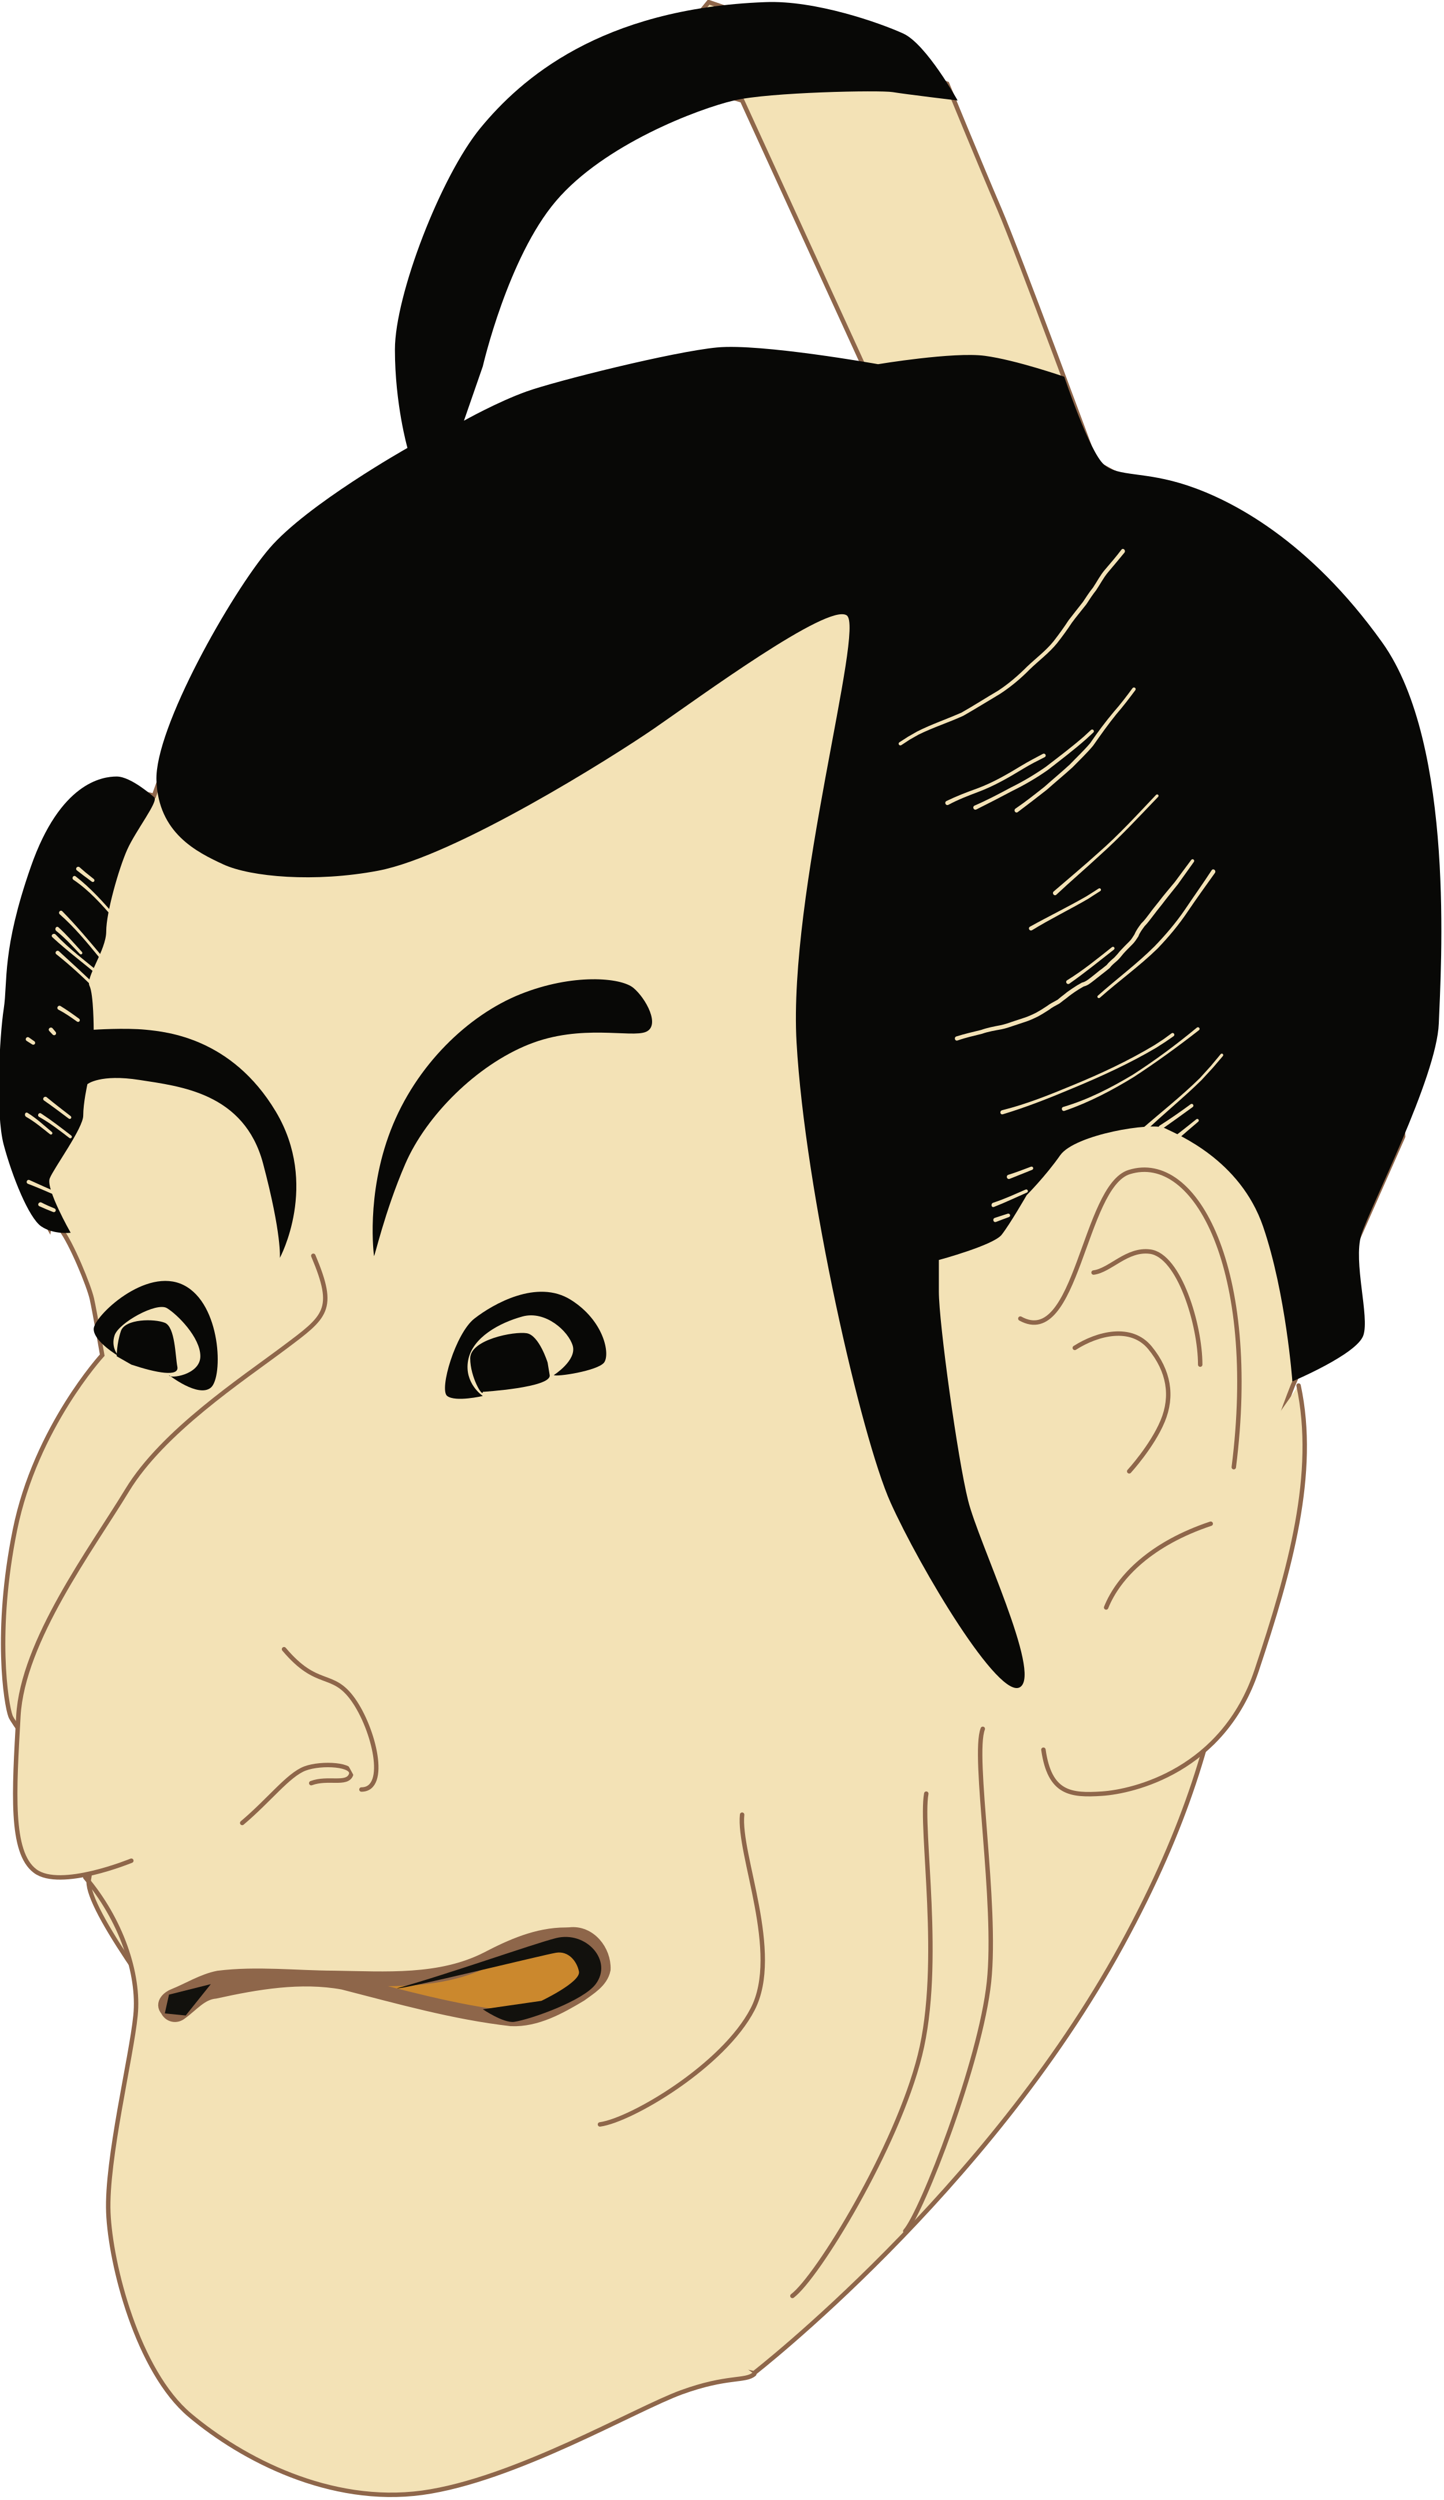 <?xml version="1.0" encoding="UTF-8"?>
<svg version="1.0" viewBox="0 0 297.75 515.21" xmlns="http://www.w3.org/2000/svg">
<path transform="matrix(.305 0 0 .305 -205.84 -17.481)" d="m784 581-5 14-26-6-60 100-13 114 15 61 13 23s1-8 8 1 19 38 21 47 7 38 7 38-45 49-59 118-6 118-3 126 60 77 53 110 186.89 259.2 186.89 259.2l92.81 38 169.8 36.7v0.1s157.7-122.3 248.8-289.2c91.1-166.8 60-237 115.6-378.21l74.6-168.34-4.2-103.23-125.9-309.72-77.8-42.42s-52.3-141.42-65-171.12c-12.8-29.7-35.4-84.86-35.4-84.86l-161.2-55.15-39.6 48.08 62.2 18.39 83.5 182.43-295.61 222.03-180.49 51.32z" fill="#f3e2b6" stroke="#8e664a" stroke-linecap="round" stroke-width="3"/>
<path transform="matrix(.305 0 0 .305 -205.84 -17.481)" d="m838.63 1289.1c18.38-15.5 31.11-32.5 42.43-36.8 11.31-4.2 33.94-2.8 31.11 4.3s-15.56 1.4-26.87 5.6" fill="#f3e2b6" stroke="#8e664a" stroke-linecap="round" stroke-width="3"/>
<path transform="matrix(.305 0 0 .305 -205.84 -17.481)" d="m866.91 1171.7c22.63 26.9 32.53 14.2 46.67 34s24.04 60.8 5.66 60.8" fill="#f3e2b6" stroke="#8e664a" stroke-linecap="round" stroke-width="3"/>
<path transform="matrix(.305 0 0 .305 -205.84 -17.481)" d="m1176.6 1283.5c-2.8 26.8 26.9 93.3 7.1 131.5s-82 74.9-103.2 77.8" fill="#f3e2b6" stroke="#8e664a" stroke-linecap="round" stroke-width="3"/>
<path transform="matrix(.305 0 0 .305 -205.84 -17.481)" d="m1301.1 1269.3c-4.3 24.1 11.3 114.6-4.3 176.8-15.5 62.2-69.3 149.9-86.2 162.6" fill="#f3e2b6" stroke="#8e664a" stroke-linecap="round" stroke-width="3"/>
<path transform="matrix(.305 0 0 .305 -205.84 -17.481)" d="m1192.2 58.75c-111.7 4.242-165.5 52.33-192.35 84.85-26.87 32.53-57.98 113.14-57.98 149.91s8.48 66.47 8.48 66.47-67.88 38.18-93.34 67.88c-25.45 29.7-77.78 121.62-76.36 156.98 1.41 35.35 26.87 48.08 45.25 56.57 18.39 8.48 61.85 12.36 104.65 4.24 52.14-9.9 158.25-76.59 186.65-96.17 30.5-20.98 117.4-84.85 130.1-76.37 12.5 8.34-39.6 188.09-33.9 288.5s43.8 267.29 63.6 311.09c19.8 43.9 73.6 134.4 87.7 124.5 14.2-9.9-28.3-97.6-35.3-125.9-7.1-28.3-19.8-120.18-19.8-141.39v-21.22s36.7-9.9 42.4-16.97c5.6-7.07 17-26.87 17-26.87s12.7-12.73 22.6-26.87 62.2-22.63 70.7-18.38c8.5 4.24 50.9 21.21 66.5 66.46 15.5 45.26 19.8 104.66 19.8 104.66s43.8-18.39 48-31.12c4.3-12.72-7-49.49-1.4-67.88 5.7-18.38 50.9-106.06 52.4-142.83 1.4-36.77 11.3-188.09-38.2-257.39s-101.8-96.17-131.5-106.07-46.7-5.65-56.6-14.14c-9.9-8.48-26.9-59.4-26.9-59.4s-32.5-11.31-53.7-14.14-72.2 5.66-72.2 5.66-79.1-14.14-108.8-11.32c-29.7 2.83-108.9 22.63-128.7 29.7s-42.46 19.8-42.46 19.8l12.76-36.77s16.9-73.54 49.5-111.72c32.5-38.18 96.1-62.23 120.2-67.88 24-5.66 99-7.07 107.4-5.66 8.5 1.41 43.9 5.66 43.9 5.66s-21.2-38.186-36.8-45.257c-15.5-7.071-59.4-22.628-93.3-21.213z" fill="#080806"/>
<path transform="matrix(.305 0 0 .305 -205.84 -17.481)" d="m927.72 905.86s-5.65-41.01 11.32-84.85 52.32-77.78 87.66-91.92c35.4-14.15 67.9-11.32 76.4-4.25 8.5 7.08 18.4 25.46 8.5 29.7-9.9 4.25-43.9-5.65-79.2 8.49-35.38 14.14-69.32 48.08-83.46 80.61-14.14 32.52-21.22 65.05-21.22 62.22z" fill="#080806"/>
<path transform="matrix(.305 0 0 .305 -205.84 -17.481)" d="m779.23 596.15s-15.55-14.14-25.45-14.14-38.19 4.24-57.99 60.81-15.55 77.78-18.38 96.17c-2.83 18.38-5.66 70.71 0 91.92s16.97 49.5 25.45 55.15c8.49 5.66 19.8 4.25 19.8 4.25s-16.97-29.7-14.14-36.77 22.63-33.94 22.63-42.43c0-8.48 2.83-21.21 2.83-21.21s8.48-7.07 35.35-2.83 70.71 8.48 83.44 56.57c12.73 48.08 11.31 63.64 11.31 63.64s26.87-49.5-2.82-99c-29.7-49.49-73.54-53.74-87.69-55.15-14.14-1.42-35.35 0-35.35 0s0-24.04-2.83-29.7 11.31-24.04 11.31-36.77 8.49-42.43 14.15-55.15c5.65-12.73 21.21-32.53 18.38-35.36z" fill="#080806"/>
<path transform="matrix(.305 0 0 .305 -205.84 -17.481)" d="m1049.3 986.47s15.6-9.9 12.8-19.8c-2.9-9.89-18.4-24.04-34-19.79-15.5 4.24-33.91 14.14-36.74 29.69-2.82 15.56 9.94 24.03 9.94 24.03s-18.42 4.3-24.08 0c-5.66-4.23 5.66-42.41 18.39-52.31 12.69-9.9 42.39-26.87 65.09-12.73 22.6 14.14 26.8 36.77 22.6 42.43-4.3 5.66-32.5 9.9-34 8.48z" fill="#080806"/>
<path transform="matrix(.305 0 0 .305 -205.84 -17.481)" d="m1001.3 997.79s46.6-2.83 45.2-11.32l-1.4-8.48s-5.7-18.39-14.1-19.8c-8.5-1.41-38.22 4.24-38.22 16.97s8.52 26.84 8.52 22.63z" fill="#080806"/>
<path transform="matrix(.305 0 0 .305 -205.84 -17.481)" d="m789.13 986.47s19.8 15.53 28.29 8.49c8.48-7.07 7.07-56.57-18.39-69.3s-60.81 21.22-60.81 29.7c0 8.49 16.97 18.39 16.97 18.39s-5.66-5.66-2.83-14.15c2.83-8.48 28.29-22.62 35.36-18.38s22.62 19.8 22.62 32.53c0 12.72-21.21 15.55-21.21 12.72z" fill="#080806"/>
<path transform="matrix(.305 0 0 .305 -205.84 -17.481)" d="m763.68 979.4c16.97 5.66 32.52 8.49 31.11 1.42-1.42-7.07-1.42-26.87-8.49-29.7s-26.87-2.83-29.7 5.66c-2.82 8.48-2.82 16.97-2.82 16.97l9.9 5.65z" fill="#080806"/>
<path transform="matrix(.305 0 0 .305 -205.84 -17.481)" d="m1339.3 1225.5c-7.1 18.4 9.9 117.4 4.2 171.1s-45.3 155.6-56.6 168.3" fill="#f3e2b6" stroke="#8e664a" stroke-linecap="round" stroke-width="3"/>
<path transform="matrix(.305 0 0 .305 -205.84 -17.481)" d="m886.71 905.86c15.56 36.77 8.49 41.02-19.8 62.23-28.28 21.21-82.02 56.61-106.06 96.21s-70.71 101.8-73.54 152.7-5.66 91.9 11.31 104.6c16.97 12.8 65.06-7 65.06-7" fill="#f3e2b6" stroke="#8e664a" stroke-linecap="round" stroke-width="3"/>
<path transform="matrix(.305 0 0 .305 -205.84 -17.481)" d="m732.56 1325.9c24.04 28.3 36.77 65 33.94 93.3-2.82 28.3-19.8 97.6-18.38 133 1.41 35.3 19.8 107.4 55.15 137.1 35.36 29.7 94.76 60.8 156.98 52.4 62.25-8.5 144.25-56.6 175.35-67.9s43.2-7.1 49.2-12.3" fill="#f3e2b6" stroke="#8e664a" stroke-linecap="round" stroke-width="3"/>
<path transform="matrix(.305 0 0 .305 -206.27 -17.049)" d="m1058.7 1363.3c-19 0-36.5 7.8-53 16.4-31.89 16.2-68.72 13.3-103.45 12.8-26.04-0.1-52.36-3.2-78.25 0-10.55 2.1-19.92 8.1-29.91 12.1-3.51 1.3-8.18 5.3-4.53 9.1 1.55 3.7 5.86 4.6 8.82 2 7.52-5.3 13.55-13.4 23.34-14.3 28.2-6.2 57.75-11.3 86.5-6.1 37.52 9.6 75.11 20.3 113.68 24.7 16.9 0.7 32.4-8 46.5-16.4 6.1-4.5 14.1-9.1 15.7-17 0.5-12.2-9.5-25-22.6-23.4-0.9 0-1.9 0.1-2.8 0.1z" fill="#cb882d" stroke="#8e664a" stroke-linecap="round" stroke-width="10"/>
<path transform="matrix(.305 0 0 .305 -205.84 -17.481)" d="m1364.7 948.29c38.2 21.21 42.8-89.38 73.6-99 45.2-14.14 87.6 66.47 70.7 199.41" fill="#f3e2b6" stroke="#8e664a" stroke-linecap="round" stroke-width="3"/>
<path transform="matrix(.305 0 0 .305 -205.84 -17.481)" d="m1414.2 917.18c11.3-1.42 22.5-16.17 38.2-14.14 19.7 2.54 33.9 49.49 33.9 76.36" fill="#f3e2b6" stroke="#8e664a" stroke-linecap="round" stroke-width="3"/>
<path transform="matrix(.305 0 0 .305 -205.84 -17.481)" d="m1401.5 968.09c15.5-9.9 38.2-15.56 50.9 0s15.6 32.51 8.5 49.51-22.6 33.9-22.6 33.9" fill="#f3e2b6" stroke="#8e664a" stroke-linecap="round" stroke-width="3"/>
<path transform="matrix(.305 0 0 .305 -205.84 -17.481)" d="m1380.3 1239.6c4.2 29.7 18.4 31.1 39.6 29.7s82-15.5 104.6-83.4 41-133 28.3-192.36" fill="#f3e2b6" stroke="#8e664a" stroke-linecap="round" stroke-width="3"/>
<path transform="matrix(.305 0 0 .305 -205.84 -17.481)" d="m1422.7 1143.5c8.5-21.2 31.1-43.4 70.7-56.6" fill="#f3e2b6" stroke="#8e664a" stroke-linecap="round" stroke-width="3"/>
<path transform="matrix(.305 0 0 .305 -205.84 -17.481)" d="m943.28 1400.8c31.11-8.4 92.32-30.1 107.52-33.9 20.4-5.1 38.7 15.3 26.8 31.1-8.5 11.3-43.9 23.8-55.1 25.5-7.2 1-21.2-8.5-21.2-8.5l39.6-5.7s26.8-12.7 25.4-19.8c-1.4-7-7.1-14.1-15.5-12.7-8.5 1.4-106.11 25.5-107.52 24z" fill="#12110d"/>
<path transform="matrix(.305 0 0 .305 -205.84 -17.481)" d="m786.3 1417.8 14.14 1.4 16.98-21.2-28.29 7.1-2.83 12.7z" fill="#12110d"/>
<path transform="matrix(.305 0 0 .305 -205.84 -17.481)" d="m1435 430.82c-3.6 4.39-7.3 8.81-11 13.17-3.1 3.71-5.3 8.04-8 12.06-2.4 3.05-4.6 6.35-6.7 9.63-3.2 4.13-6.6 8.09-9.7 12.32-3.2 4.85-6.6 9.54-10.2 14.09-5.4 6.57-12.2 11.62-18.3 17.48-6.1 6.24-12.8 11.8-20.1 16.59-8.3 4.96-16.5 10.03-24.8 14.78-10 4.59-20.4 7.86-30.3 12.75-8 4.53-4.1 2.16-11.6 7.08-1.4 0.9-2.7-1.05-1.3-1.94 7.7-4.97 3.8-2.56 11.9-7.22 9.8-4.96 20.1-8.38 30.1-12.83 8.3-4.71 16.3-9.87 24.6-14.73 7.2-4.7 13.6-10.25 19.7-16.34 6-5.73 12.8-10.74 18-17.28 3.5-4.53 6.9-9.19 10-13.98 3.2-4.23 6.5-8.24 9.7-12.39 2.2-3.3 4.3-6.62 6.8-9.67 2.7-4.03 4.9-8.43 8.1-12.13 3.8-4.44 7.6-8.84 11.1-13.48 1.2-1.62 3.3 0.48 2 2.04z" fill="#f3e2b6"/>
<path transform="matrix(.305 0 0 .305 -205.84 -17.481)" d="m1314.8 598.55c6.8-3.31 13.7-5.95 20.8-8.49 10.7-3.96 20.5-9.7 30.2-15.58 4.6-2.78 9.4-5.24 14.1-7.75 1.6-0.83 2.8 1.42 1.2 2.23-4.8 2.43-9.5 4.78-14.1 7.57-9.8 5.97-19.8 11.78-30.6 15.84-6.9 2.6-13.8 5.24-20.3 8.74-1.8 0.96-3.1-1.67-1.3-2.56z" fill="#f3e2b6"/>
<path transform="matrix(.305 0 0 .305 -205.84 -17.481)" d="m1333.8 601.64c8.4-3.64 16.5-7.9 24.5-12.21 8.2-4.02 16-8.69 23.5-13.87 8.7-6.7 17.5-13.32 25.8-20.52l4.8-4.44c1.2-1.11 2.8 0.59 1.6 1.71-1.6 1.51-3.3 3.01-4.9 4.52-8.3 7.3-17.1 13.99-25.9 20.83-7.5 5.25-15.4 9.9-23.7 13.96-8.1 4.31-16.3 8.54-24.5 12.63-1.9 0.89-3-1.81-1.2-2.61z" fill="#f3e2b6"/>
<path transform="matrix(.305 0 0 .305 -205.84 -17.481)" d="m1361.5 603.63c6.7-4.54 13.1-9.64 19.5-14.68 5.7-5.1 11.6-9.94 17.2-15.12 4.6-4.81 9.4-9.26 13.7-14.35 5-7.32 10.3-14.39 16-21.2 4.5-5.07 8.6-10.48 12.6-15.93 1-1.31 2.9 0.07 1.9 1.37-4.1 5.48-8.2 10.91-12.7 16.07-5.6 6.91-10.7 14.1-15.8 21.39-4.3 5.16-9.2 9.77-13.9 14.6-5.7 5.19-11.7 10.09-17.4 15.18-6.5 5.07-13 10.12-19.6 15.05-1.6 1.21-3.2-1.25-1.5-2.38z" fill="#f3e2b6"/>
<path transform="matrix(.305 0 0 .305 -205.84 -17.481)" d="m1387.3 659.63c10-8.61 20.2-17.11 30-25.97 13.9-12.13 26.4-25.82 39.1-39.21 1-1.01 2.4 0.35 1.4 1.35-12.8 13.33-25.4 26.97-39.2 39.32-9.7 9-19.8 17.61-29.5 26.7-1.4 1.37-3.3-0.88-1.8-2.19z" fill="#f3e2b6"/>
<path transform="matrix(.305 0 0 .305 -205.84 -17.481)" d="m1371.3 683.43c12.6-6.99 25.6-13.29 38.1-20.49 2.8-1.73 5.5-3.47 8.2-5.21 1.2-0.76 2.3 0.93 1.1 1.7-2.8 1.75-5.5 3.5-8.2 5.26-12.5 7.26-25.5 13.55-37.8 21.12-1.7 1.04-3.2-1.42-1.4-2.38z" fill="#f3e2b6"/>
<path transform="matrix(.305 0 0 .305 -205.84 -17.481)" d="m1396.4 719.63c10.7-6.58 20.4-14.53 30.2-22.3 1.2-0.93 2.5 0.75 1.3 1.68-9.9 7.74-19.7 15.71-30 22.93-1.6 1.12-3.2-1.28-1.5-2.31z" fill="#f3e2b6"/>
<path transform="matrix(.305 0 0 .305 -205.84 -17.481)" d="m1496.2 647.22c-6.1 8.56-12.3 17.12-18.2 25.83-6.1 9.14-13.1 17.47-20.7 25.36-12.2 11.85-26.1 21.79-38.8 33.06-1.1 0.91-2.4-0.54-1.3-1.46 12.6-11.25 26.3-21.32 38.3-33.32 7.5-7.79 14.5-15.98 20.6-24.95 5.9-8.79 12.1-17.43 17.9-26.34 1.1-1.69 3.4 0.18 2.2 1.82z" fill="#f3e2b6"/>
<path transform="matrix(.305 0 0 .305 -205.84 -17.481)" d="m1352.4 807.49c16.4-4.07 32.2-10.44 47.8-16.92 19-7.8 37.6-16.49 55.2-27.06 8.2-5.39 4.4-2.72 11.5-7.94 1.3-0.99 2.7 0.96 1.4 1.91-7.4 5.12-3.5 2.5-11.8 7.84-17.8 10.48-36.5 19.05-55.5 26.96-15.8 6.65-31.7 13-48.1 17.95-1.9 0.57-2.4-2.27-0.5-2.74z" fill="#f3e2b6"/>
<path transform="matrix(.305 0 0 .305 -205.84 -17.481)" d="m1393.8 805.25c16.7-4.91 32-12.83 46.9-21.72 15.1-9.71 29.5-20.4 43.3-31.82 1.2-1 2.7 0.77 1.4 1.74-14.2 11.09-28.8 21.68-43.9 31.54-14.9 9.13-30.3 17.23-46.9 22.92-1.8 0.64-2.7-2.11-0.8-2.66z" fill="#f3e2b6"/>
<path transform="matrix(.305 0 0 .305 -205.84 -17.481)" d="m1446.4 820.56c13.3-11.63 27.1-22.42 39.7-34.8 9.9-10.92 5.2-5.53 14-16.11 0.9-1.08 2.4 0.21 1.5 1.27-9 10.52-4.2 5.15-14.3 16.1-12.5 12.39-26.3 23.27-38.9 35.54-1.4 1.4-3.5-0.68-2-2z" fill="#f3e2b6"/>
<path transform="matrix(.305 0 0 .305 -205.84 -17.481)" d="m1459 817.81c7.1-4.5 14-9.34 20.8-14.33 1.3-0.98 2.7 0.9 1.4 1.88-6.9 5.05-13.8 9.97-20.8 14.92-1.6 1.19-3.2-1.38-1.4-2.47z" fill="#f3e2b6"/>
<path transform="matrix(.305 0 0 .305 -205.84 -17.481)" d="m1469.2 825c4.9-3.7 9.6-7.52 14.4-11.33 1.1-0.95 2.5 0.66 1.3 1.64-4.6 3.95-9.3 7.86-13.9 11.93-1.5 1.35-3.4-1.01-1.8-2.24z" fill="#f3e2b6"/>
<path transform="matrix(.305 0 0 .305 -205.84 -17.481)" d="m728.75 643.38c5.5 4.78 2.35 2.13 9.51 7.88 1.22 0.99-0.1 2.7-1.36 1.76-7.45-5.54-4.13-3.01-9.98-7.54-1.55-1.21 0.35-3.39 1.83-2.1z" fill="#f3e2b6"/>
<path transform="matrix(.305 0 0 .305 -205.84 -17.481)" d="m726.06 649.51c10.15 7.86 18.7 17.42 27.06 27.09 0.86 0.99-0.55 2.21-1.41 1.22-8.2-9.5-16.63-18.93-27.12-26-1.6-1.08-0.06-3.49 1.47-2.31z" fill="#f3e2b6"/>
<path transform="matrix(.305 0 0 .305 -205.84 -17.481)" d="m717.03 673.09c9.34 9.47 17.87 19.7 26.42 29.86 0.9 1.07-0.63 2.34-1.51 1.26-8.32-10.16-16.72-20.38-26.62-29.06-1.43-1.25 0.38-3.41 1.71-2.06z" fill="#f3e2b6"/>
<path transform="matrix(.305 0 0 .305 -205.84 -17.481)" d="m714.47 683.95c5.65 5.15 10.67 10.94 15.79 16.59 0.92 1.02-0.47 2.31-1.41 1.32-5.09-5.33-10.06-10.85-15.86-15.44-1.6-1.26-0.02-3.84 1.48-2.47z" fill="#f3e2b6"/>
<path transform="matrix(.305 0 0 .305 -205.84 -17.481)" d="m712.57 688.85c9.03 9.58 19.66 17.53 29.81 25.88 1.13 0.93-0.21 2.54-1.33 1.59-10.19-8.61-20.92-16.61-30.72-25.68-1.49-1.38 0.85-3.27 2.24-1.79z" fill="#f3e2b6"/>
<path transform="matrix(.305 0 0 .305 -205.84 -17.481)" d="m714.8 700.14c8.82 8.09 17.66 16.14 26.23 24.49 1.05 1.01-0.41 2.49-1.44 1.46-8.46-8.43-17.24-16.53-26.6-23.96-1.5-1.18 0.41-3.28 1.81-1.99z" fill="#f3e2b6"/>
<path transform="matrix(.305 0 0 .305 -205.84 -17.481)" d="m715.87 737.14c4.3 2.63 8.38 5.53 12.44 8.5 1.35 1-0.03 2.91-1.4 1.93-4.02-2.87-8.05-5.69-12.44-7.97-1.78-0.92-0.31-3.5 1.4-2.46z" fill="#f3e2b6"/>
<path transform="matrix(.305 0 0 .305 -205.84 -17.481)" d="m710.49 752.22c0.65 0.78 1.29 1.55 1.94 2.32 1.22 1.46-0.71 3.17-2.01 1.78-0.72-0.77-1.44-1.53-2.17-2.3-1.39-1.48 0.94-3.35 2.24-1.8z" fill="#f3e2b6"/>
<path transform="matrix(.305 0 0 .305 -205.84 -17.481)" d="m694.52 758.4c1.17 0.82 2.34 1.64 3.51 2.46 1.48 1.05 0.11 3.1-1.43 2.14-1.2-0.77-2.41-1.53-3.62-2.29-1.66-1.05-0.06-3.44 1.54-2.31z" fill="#f3e2b6"/>
<path transform="matrix(.305 0 0 .305 -205.84 -17.481)" d="m706.53 798.78c5.27 4.35 10.69 8.5 16.09 12.68 1.18 0.91-0.09 2.58-1.28 1.68-5.5-4.12-10.98-8.26-16.63-12.18-1.65-1.14 0.27-3.46 1.82-2.18z" fill="#f3e2b6"/>
<path transform="matrix(.305 0 0 .305 -205.84 -17.481)" d="m702.69 809.71c7.02 4.62 13.67 9.74 20.32 14.88 1.16 0.89-0.1 2.52-1.26 1.63-6.56-5.06-13.13-10.13-20.38-14.2-1.65-0.92-0.25-3.35 1.32-2.31z" fill="#f3e2b6"/>
<path transform="matrix(.305 0 0 .305 -205.84 -17.481)" d="m693.61 809.34c5.88 3.64 11.02 8.4 16.29 12.84 1.06 0.9-0.15 2.38-1.24 1.52-5.16-4.06-10.22-8.39-15.96-11.64-1.77-1-0.82-3.79 0.91-2.72z" fill="#f3e2b6"/>
<path transform="matrix(.305 0 0 .305 -205.84 -17.481)" d="m694.88 854.72c6.16 2.85 12.38 5.56 18.59 8.3 1.43 0.63 0.54 2.66-0.89 2.03-6.21-2.7-12.42-5.4-18.75-7.81-1.81-0.69-0.7-3.34 1.05-2.52z" fill="#f3e2b6"/>
<path transform="matrix(.305 0 0 .305 -205.84 -17.481)" d="m703.04 869.93c2.81 1.49 5.74 2.71 8.67 3.93 1.69 0.71 0.73 3.07-0.97 2.4-3.09-1.23-6.16-2.47-9.18-3.86-1.85-0.86-0.32-3.43 1.48-2.47z" fill="#f3e2b6"/>
<path transform="matrix(.305 0 0 .305 -205.84 -17.481)" d="m1356.6 851.13c5.1-1.57 10.2-3.56 15.2-5.44 1.5-0.57 2.3 1.53 0.8 2.12-5 2-10.1 4.06-15.1 6.05-1.9 0.74-2.8-2.13-0.9-2.73z" fill="#f3e2b6"/>
<path transform="matrix(.305 0 0 .305 -205.84 -17.481)" d="m1346.4 869.98c7.5-2.41 14.6-5.75 21.8-8.84 1.4-0.62 2.3 1.4 0.9 2.02-7.4 3.23-14.7 6.76-22.2 9.66-1.9 0.73-2.4-2.22-0.5-2.84z" fill="#f3e2b6"/>
<path transform="matrix(.305 0 0 .305 -205.84 -17.481)" d="m1347.5 880.22c5-1.58 2.1-0.66 8.6-2.78 1.6-0.53 2.4 1.69 0.8 2.29-6.4 2.39-3.6 1.31-8.6 3.23-1.9 0.71-2.7-2.14-0.8-2.74z" fill="#f3e2b6"/>
<path transform="matrix(.305 0 0 .305 -205.84 -17.481)" d="m1321.5 757.62c5.5-1.72 11.1-3 16.7-4.37 4.3-1.54 8.7-2.33 13.2-3.2 2.7-0.58 5.3-1.43 7.8-2.35 2.6-0.82 5.2-1.71 7.8-2.56 2.9-0.88 5.6-2.18 8.3-3.49 2.5-1.36 4.9-2.85 7.2-4.41 2.3-1.72 4.8-2.98 7.3-4.34 1.6-1.41 3.4-2.74 5.1-4.07 1.6-1.42 3.5-2.56 5.2-3.78 2-1.37 4-2.58 6.2-3.76 2.5-0.57 4.3-2.13 6.3-3.64 1.9-1.46 3.8-3.06 5.7-4.58 1.7-1.14 3.2-2.49 4.8-3.74 1.5-1.95 3.4-3.52 5.3-5.18 1.3-1.31 2.5-2.79 3.7-4.24 2-2.2 4.1-4.27 6.2-6.36 1.5-1.45 2.5-3.22 3.6-4.95 1.1-2.67 2.8-4.96 4.5-7.24 2.1-2.01 3.8-4.31 5.5-6.58 2-2.77 4.2-5.41 6.3-8.07 3.5-4.63 7.3-9 11-13.49 3.7-4.96 7.3-9.91 11-14.82 0.9-1.26 2.7 0.05 1.8 1.32-3.6 5.01-7.2 10.09-10.8 15.11-3.6 4.57-7.3 9.01-10.8 13.67-2.1 2.62-4.2 5.22-6.2 7.93-1.8 2.32-3.5 4.67-5.5 6.71-1.6 2.21-3.3 4.32-4.2 6.9-1.3 1.97-2.5 3.9-4.2 5.53-2 2.04-4.1 4.05-6 6.21-1.3 1.62-2.6 3.25-4.1 4.64-1.8 1.58-3.7 3.06-5.1 4.97-1.7 1.38-3.3 2.74-5 3.99-2 1.5-3.8 3.09-5.8 4.57-2.1 1.6-4.1 3.33-6.8 3.94-2 1.09-3.9 2.29-5.8 3.56-1.7 1.23-3.5 2.39-5.1 3.77-1.9 1.39-3.7 2.84-5.5 4.2-2.4 1.32-4.9 2.54-7 4.21-2.5 1.61-4.9 3.13-7.5 4.54-2.8 1.36-5.7 2.72-8.7 3.67-2.5 0.85-5.1 1.73-7.6 2.52-2.8 0.97-5.5 1.88-8.4 2.47-4.4 0.81-8.8 1.5-13.1 3.02-5.5 1.38-11.1 2.59-16.5 4.51-1.9 0.68-2.7-2.14-0.8-2.74z" fill="#f3e2b6"/>
</svg>

